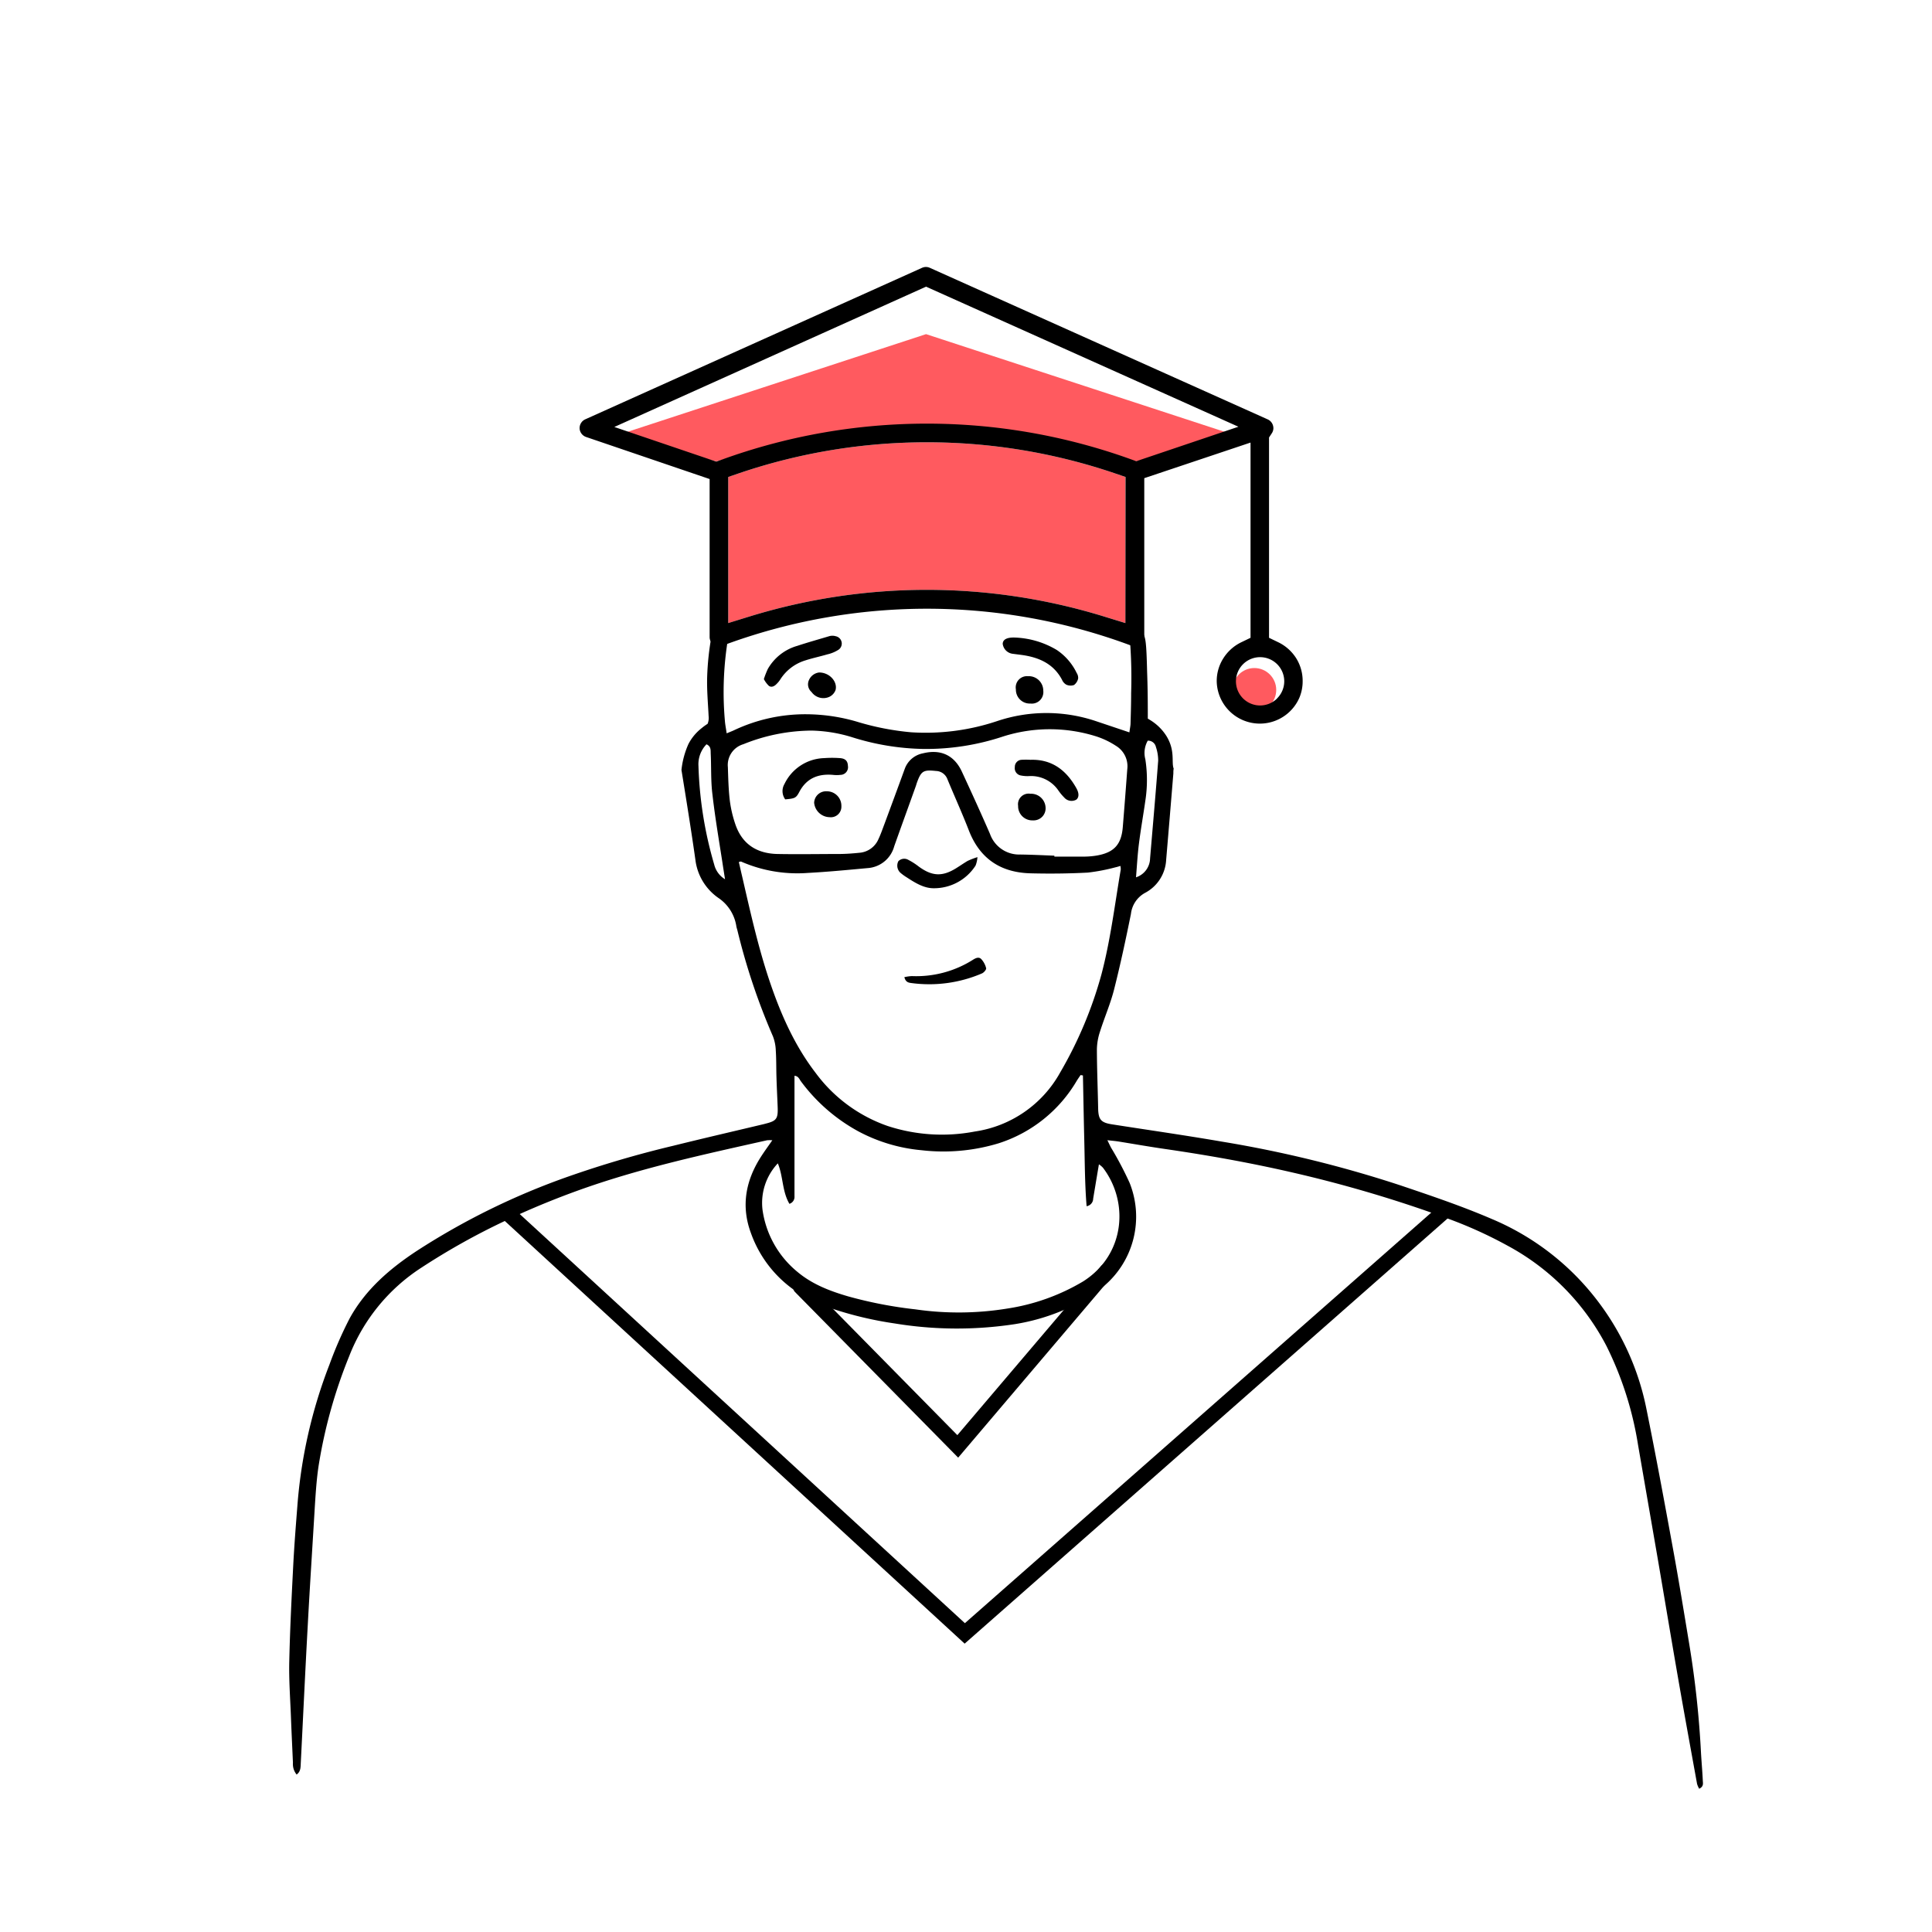 <svg id="Layer_1" data-name="Layer 1" xmlns="http://www.w3.org/2000/svg" viewBox="0 0 400 400"><defs><style>.cls-1{fill:#ff5a5f;}</style></defs><title>SUE - Emojis &amp;amp; Illustrations (Modified)</title><path d="M352.55,368.72c-.09-2-.27-3.9-.38-5.86a200.83,200.83,0,0,0-2.4-22.29c-1.1-6.64-2.18-13.28-3.39-19.89-1.77-9.68-3.55-19.35-5.51-29a54.29,54.29,0,0,0-9.66-21.75,53.63,53.63,0,0,0-22.41-17.58c-6.11-2.63-12.45-4.77-18.76-6.9a246,246,0,0,0-37-9.08c-7.59-1.31-15.22-2.4-22.83-3.59-2.29-.36-2.8-1-2.85-3.3-.08-4.09-.25-8.17-.26-12.26a12.36,12.36,0,0,1,.66-3.69c.92-2.91,2.15-5.72,2.9-8.67,1.31-5.18,2.43-10.41,3.49-15.65a5.69,5.69,0,0,1,2.92-4.35,8.19,8.19,0,0,0,4.37-6.83c.51-6,1-11.92,1.49-17.89,0-.34,0-.69.07-1-.52-1.29.37-3.66-1.47-6.7a10.25,10.25,0,0,0-2.24-2.54A10.88,10.88,0,0,0,238,149l-.36-.22c0-2.55,0-5.81-.14-9.61-.16-6.45-.3-7.38-1.07-8.35a4.75,4.75,0,0,0-2.81-1.69,101.18,101.18,0,0,1,.57,14.37c0,2.07-.06,4.14-.12,6.21,0,.55-.14,1.09-.24,1.92l-7-2.35a32.1,32.1,0,0,0-20.34,0,46.64,46.64,0,0,1-17.85,2.33,55.35,55.35,0,0,1-11.31-2.22,37.86,37.86,0,0,0-10.2-1.51,34.53,34.53,0,0,0-15.2,3.33c-.41.19-.83.34-1.48.62-.14-1-.31-1.78-.37-2.61a67.62,67.62,0,0,1,1.26-20.2,8.32,8.32,0,0,0-4,2.51,57.67,57.67,0,0,0-.93,8.63c-.08,2.69.17,5.4.3,8.09a3.22,3.22,0,0,1-.21,1.61,12,12,0,0,0-1.25.91,10,10,0,0,0-2.71,3.26,17.63,17.63,0,0,0-1.45,5.38c1,6.19,2,12.37,2.88,18.57a11.28,11.28,0,0,0,4.74,7.91,8.64,8.64,0,0,1,3.75,5.93c.05.28.15.55.22.83a134,134,0,0,0,7.34,21.89,9,9,0,0,1,.6,3c.12,1.84.08,3.68.14,5.53.06,2.06.17,4.13.25,6.2.08,2.36-.26,2.81-2.51,3.37l-.33.09c-6.26,1.49-12.54,2.94-18.79,4.49a218.21,218.21,0,0,0-21.66,6.35A147.51,147.51,0,0,0,86.27,259c-5.59,3.68-10.6,8-13.86,13.92a80.87,80.87,0,0,0-4.21,9.63,102,102,0,0,0-6.64,29.34c-.32,4.07-.64,8.14-.85,12.22-.34,6.61-.67,13.22-.82,19.83-.09,3.79.19,7.59.34,11.38.12,3.22.28,6.44.42,9.65a3.44,3.44,0,0,0,.76,2.43c.85-.6.82-1.49.86-2.33.48-9.48.92-19,1.44-28.44.45-8.39,1-16.78,1.5-25.16.17-2.64.35-5.29.74-7.9a103,103,0,0,1,6.32-22.72,38.44,38.44,0,0,1,15-18.41,143.09,143.09,0,0,1,17.21-9.63q1.53-.74,3.09-1.44,5.7-2.56,11.63-4.72c12.9-4.7,26.27-7.58,39.62-10.57a6.35,6.35,0,0,1,1.08,0c-.86,1.24-1.64,2.3-2.35,3.41-3.17,4.93-4.16,10.21-2.08,15.8a24.4,24.4,0,0,0,8.71,11.62,28.37,28.37,0,0,0,7.44,3.81l.78.26A75.3,75.3,0,0,0,185.2,274a79.44,79.44,0,0,0,24.91.15,42.71,42.71,0,0,0,10.06-2.9h0a39.86,39.86,0,0,0,6.38-3.46,22.16,22.16,0,0,0,1.93-1.46h0a18.81,18.81,0,0,0,5.39-21.44,70.72,70.72,0,0,0-3.85-7.3c-.22-.41-.41-.84-.75-1.52,1,.11,1.59.16,2.2.25,3.23.52,6.46,1.09,9.7,1.56,8.77,1.27,17.48,2.82,26.11,4.8a268.1,268.1,0,0,1,27.36,7.79l1.64.57c1.13.39,2.26.8,3.38,1.22a88.7,88.7,0,0,1,12.42,5.62,49.52,49.52,0,0,1,20.53,20.81,70.62,70.62,0,0,1,6.53,20.47q2,11.55,4,23.11c1.44,8.39,2.83,16.79,4.29,25.17,1.27,7.31,2.61,14.61,3.93,21.9a4.69,4.69,0,0,0,.44,1C352.74,369.89,352.58,369.25,352.55,368.72ZM235.81,174.63c.38-3,.9-5.9,1.32-8.85a28.05,28.05,0,0,0,0-8.58,5.12,5.12,0,0,1,.5-3.85,1.64,1.64,0,0,1,1.68,1.27,8.88,8.88,0,0,1,.48,2.85c-.51,6.76-1.11,13.51-1.68,20.27a4.21,4.21,0,0,1-2.91,3.9C235.4,179.07,235.53,176.84,235.81,174.63ZM147.87,179a80.9,80.9,0,0,1-3.26-20.38,5.94,5.94,0,0,1,1.66-4.52c1,.45.84,1.27.88,2,.13,2.81,0,5.65.36,8.44.52,4.56,1.29,9.1,2,13.65.19,1.28.4,2.57.6,3.85A4.94,4.94,0,0,1,147.87,179Zm4.36-8.39a24.83,24.83,0,0,1-1.13-4.86c-.27-2.28-.33-4.59-.4-6.89a4.49,4.49,0,0,1,3.21-4.78A38.23,38.23,0,0,1,168,151.26a30.39,30.39,0,0,1,8.31,1.34,51.79,51.79,0,0,0,14.75,2.46,50.48,50.48,0,0,0,16.62-2.58,31.92,31.92,0,0,1,19.34,0,16.92,16.92,0,0,1,4,1.92,4.94,4.94,0,0,1,2.37,4.86q-.44,6-.93,12c-.3,3.61-1.82,5.25-5.39,5.87a16.1,16.1,0,0,1-2.4.22c-2.12,0-4.25,0-6.37,0v-.19c-2.36-.09-4.71-.21-7.07-.24a6.4,6.4,0,0,1-6.26-4.26c-1.88-4.33-3.84-8.61-5.82-12.89-1.59-3.43-4.41-4.71-8.07-3.8a5,5,0,0,0-3.76,3.21c-1.4,3.84-2.81,7.66-4.23,11.49-.38,1-.74,2.06-1.19,3a4.68,4.68,0,0,1-4,2.89c-1.37.14-2.75.24-4.13.25-4.25,0-8.51.08-12.77,0S153.64,174.81,152.23,170.61Zm7.16,32.68c-2.37-7-4-14.29-5.66-21.51-.26-1.1-.51-2.21-.76-3.31.26-.06.39-.13.47-.09a29,29,0,0,0,13.81,2.35c4.13-.22,8.25-.62,12.38-1a6.12,6.12,0,0,0,5.51-4.52c1.48-4.18,3-8.34,4.49-12.51l.15-.49c.92-2.6,1.36-2.87,4-2.59a2.6,2.6,0,0,1,2.37,1.7c1.47,3.56,3.07,7.07,4.46,10.66,2.28,5.84,6.61,8.67,12.73,8.83,4,.1,7.94.06,11.9-.15a39.63,39.63,0,0,0,5.73-1.1c.33-.07.64-.17,1-.28a3.78,3.78,0,0,1,.07.75c-1.24,7.26-2.12,14.58-4,21.71a84.46,84.46,0,0,1-8.54,20.3,24.2,24.2,0,0,1-17.68,12.23,36.13,36.13,0,0,1-18.05-1.15,31.27,31.27,0,0,1-14.91-11C164.53,216.49,161.66,210,159.39,203.29Zm64.88,62a43.31,43.31,0,0,1-15.65,5.62,62.6,62.6,0,0,1-19.08.18,88.22,88.22,0,0,1-13.87-2.67c-3.83-1.11-7.53-2.52-10.64-5.15a20.22,20.22,0,0,1-7.16-12.8,11.94,11.94,0,0,1,3.17-9.61c1.13,2.7.87,5.78,2.4,8.38a1.5,1.5,0,0,0,1.05-1.56c0-.58,0-1.15,0-1.73V222.73c.8.06,1,.68,1.29,1.09a36.46,36.46,0,0,0,12,10.45,34.25,34.25,0,0,0,13,3.87,39.38,39.38,0,0,0,16-1.44,29,29,0,0,0,16.19-13c.24-.38.5-.74.75-1.12l.49.08c.09,4.51.17,9,.28,13.53s.11,9,.48,13.54a1.6,1.6,0,0,0,1.36-1.57c.39-2.32.77-4.64,1.19-7.1a4.73,4.73,0,0,1,.83.7C233.75,248.83,233,259.73,224.27,265.29Z"/><path d="M158.15,140.6a18.15,18.15,0,0,1,.82-2.1,10.26,10.26,0,0,1,6.09-4.78c2.18-.72,4.4-1.34,6.61-2a2.36,2.36,0,0,1,1.34,0,1.55,1.55,0,0,1,.45,2.89,7.25,7.25,0,0,1-2.21.88c-1.49.44-3,.75-4.48,1.23a9.38,9.38,0,0,0-5.25,4,5,5,0,0,1-.65.8c-.46.5-1.06.89-1.67.49A5.29,5.29,0,0,1,158.15,140.6Z"/><path d="M210.18,132a18.16,18.16,0,0,1,8.63,2.58,12,12,0,0,1,4.11,4.76,1.84,1.84,0,0,1,.3,1.13,2.28,2.28,0,0,1-.85,1.35,2.15,2.15,0,0,1-1.59-.06,2.06,2.06,0,0,1-.89-1c-1.65-3.14-4.43-4.51-7.76-5.07-.79-.13-1.59-.21-2.38-.32a2.38,2.38,0,0,1-2.15-2.07C207.63,132.39,208.49,131.93,210.18,132Z"/><path d="M212.82,140A3,3,0,0,1,216,143a2.39,2.39,0,0,1-2.67,2.66,2.87,2.87,0,0,1-3-2.92A2.33,2.33,0,0,1,212.82,140Z"/><path d="M169.59,139.23c2.18,0,3.83,1.91,3.41,3.61a2.51,2.51,0,0,1-1.29,1.43,3,3,0,0,1-3.69-1,2.1,2.1,0,0,1-.52-2.5A2.64,2.64,0,0,1,169.59,139.23Z"/><path d="M202.37,177.46a5.85,5.85,0,0,1-.39,1.75,10.21,10.21,0,0,1-8.71,4.69c-2,0-3.82-1.13-5.52-2.24a9.81,9.81,0,0,1-1.37-1,2,2,0,0,1-.38-2.36,1.7,1.7,0,0,1,2.07-.27,13.69,13.69,0,0,1,2.16,1.39c2.75,2,4.85,2.13,7.77.31.78-.49,1.52-1,2.32-1.48A16.13,16.13,0,0,1,202.37,177.46Z"/><path d="M187.24,202.31a8.83,8.83,0,0,1,1.56-.22,21.94,21.94,0,0,0,12.64-3.38c.57-.36,1.22-.67,1.73-.13a4.31,4.31,0,0,1,1,1.88c.07.28-.48.92-.88,1.08a27.63,27.63,0,0,1-14.51,2C188.21,203.46,187.52,203.44,187.24,202.31Z"/><path d="M162.57,165.5a2.89,2.89,0,0,1-.16-3.17,9.42,9.42,0,0,1,8.23-5.37,22.17,22.17,0,0,1,3.26,0c1.13.08,1.61.6,1.65,1.59a1.59,1.59,0,0,1-1.55,1.88,6.62,6.62,0,0,1-1.54,0c-3.08-.27-5.5.7-7,3.58C164.8,165.25,164.53,165.32,162.57,165.5Z"/><path d="M213.34,157.31c4.46-.15,7.43,2.17,9.51,5.87.6,1.08.55,1.91,0,2.37a2,2,0,0,1-2.51-.43,10.42,10.42,0,0,1-1.2-1.44,6.85,6.85,0,0,0-6.05-3,6.92,6.92,0,0,1-1.7-.12,1.52,1.52,0,0,1-1.28-1.74,1.46,1.46,0,0,1,1.36-1.51A17,17,0,0,1,213.34,157.31Z"/><path d="M216.48,167.27a2.49,2.49,0,0,1-2.63,2.58,2.93,2.93,0,0,1-3.06-3,2.2,2.2,0,0,1,2.54-2.51A3,3,0,0,1,216.48,167.27Z"/><path d="M174.2,166.93a2.18,2.18,0,0,1-2.43,2.26,3.28,3.28,0,0,1-3.21-3,2.47,2.47,0,0,1,2.64-2.36A3,3,0,0,1,174.2,166.93Z"/><circle class="cls-1" cx="259.7" cy="142.84" r="4.53"/><path class="cls-1" d="M256.4,90.34l-20,4.89-1.14.28-1.14-.29a168.8,168.8,0,0,0-84.67,0l-1.15.3-21.11-5.22,64.54-21.12Z"/><path class="cls-1" d="M233,98.75V129l-4.46-1.37a124.74,124.74,0,0,0-73.33,0L150.77,129V98.75l2.34-.8a121.08,121.08,0,0,1,77.57,0Z"/><path d="M268.33,136.23a9.05,9.05,0,0,0-3.64-3.24l-1.95-.94V90.58l.57-.87a1.91,1.91,0,0,0,.33-1v-.1a2,2,0,0,0-1.15-1.77l-70-31.4a2.1,2.1,0,0,0-.77-.17,2.12,2.12,0,0,0-.8.17l-69.8,31.4A2,2,0,0,0,120,88.64v.09a2,2,0,0,0,1.31,1.73l25.61,8.72v32.7a1.92,1.92,0,0,0,1.94,1.94,1.92,1.92,0,0,0,.66-.12h0a120.95,120.95,0,0,1,84.77,0,2.07,2.07,0,0,0,.69.11,1.91,1.91,0,0,0,1.93-1.93V99l22-7.37v40.42l-1.95.94a9.05,9.05,0,0,0-3.64,3.24,8.75,8.75,0,0,0-1.41,4.81A8.93,8.93,0,0,0,269,144.51a8.71,8.71,0,0,0,.7-3.47A8.83,8.83,0,0,0,268.33,136.23ZM233,129l-4.46-1.37a124.74,124.74,0,0,0-73.33,0L150.77,129V98.75l2.34-.8a121.08,121.08,0,0,1,77.57,0l2.35.8ZM236.4,95.1l-1.14.39-1.14-.41a124.64,124.64,0,0,0-84.67.08l-1.15.41L127.19,88.4l64.54-29.05,64.67,29Zm28,49.52a5,5,0,1,1,1.49-3.58A5,5,0,0,1,264.38,144.62Z"/><path d="M199.72,340.3l-95.45-87.73a1.57,1.57,0,0,1,2.13-2.32l93.37,85.81,98.51-86.72a1.57,1.57,0,0,1,2.08,2.36Z"/><path d="M198.38,301.79l-33.81-34.32a1.58,1.58,0,0,1,2.25-2.21l31.39,31.87,29.62-34.84a1.57,1.57,0,1,1,2.4,2Z"/></svg>